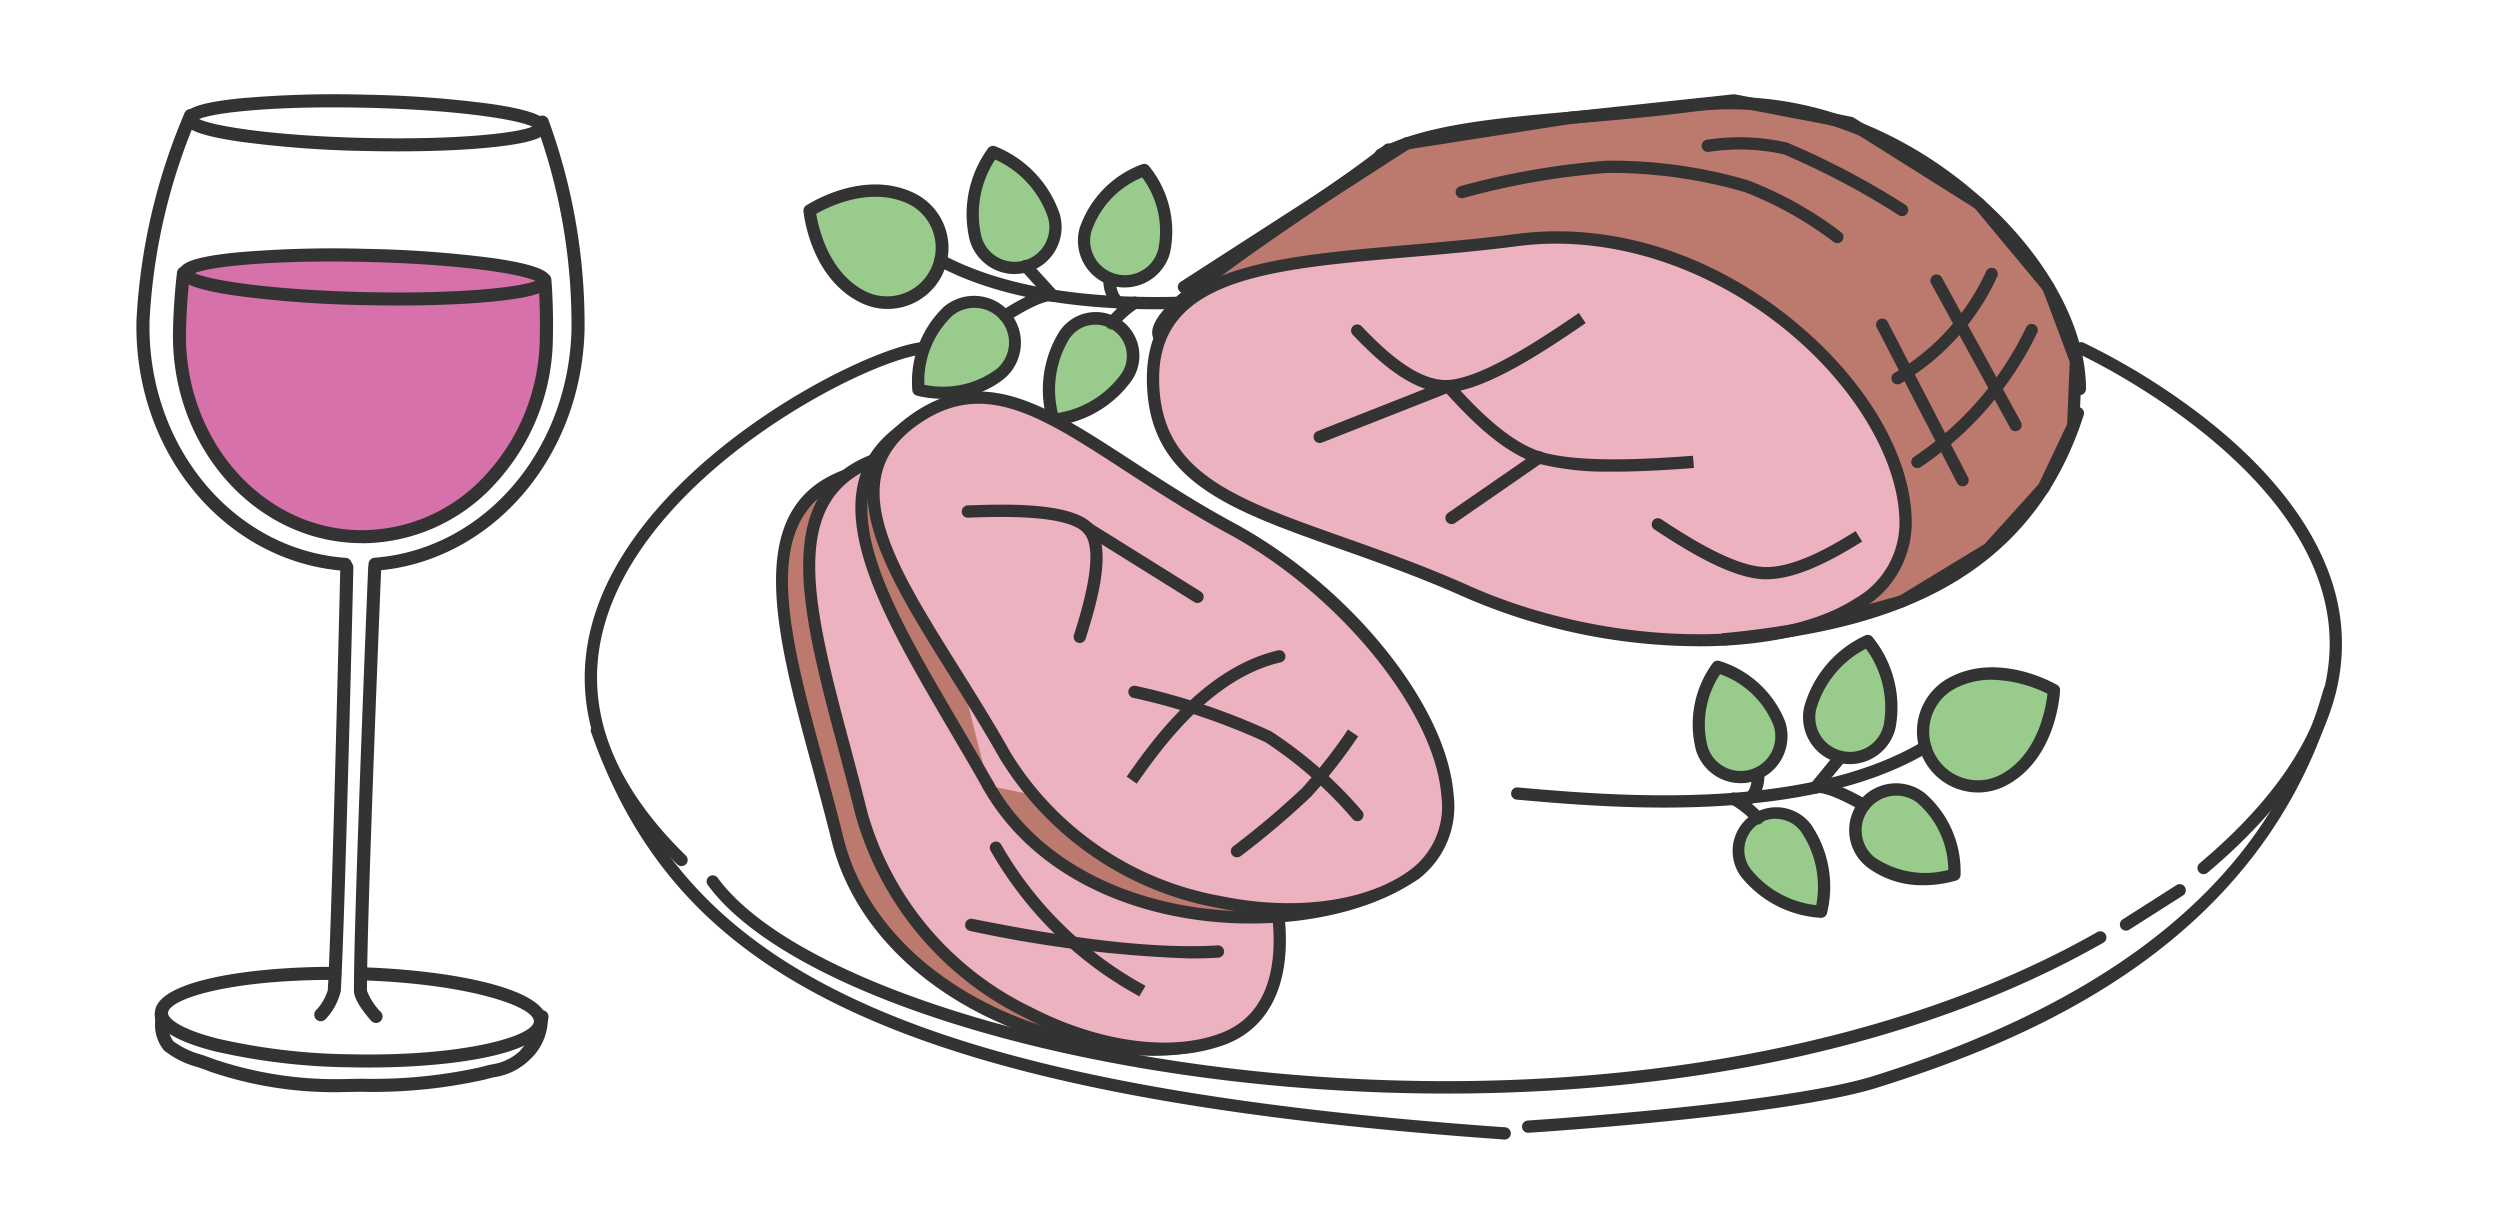 <svg xmlns="http://www.w3.org/2000/svg" xmlns:xlink="http://www.w3.org/1999/xlink" width="153" height="75" viewBox="0 0 153 75">
  <defs>
    <clipPath id="clip-path">
      <rect id="長方形_25274" data-name="長方形 25274" width="107.544" height="63.967" fill="none"/>
    </clipPath>
    <clipPath id="clip-path-3">
      <rect id="長方形_25263" data-name="長方形 25263" width="8.009" height="6.906" fill="none"/>
    </clipPath>
    <clipPath id="clip-path-4">
      <rect id="長方形_25264" data-name="長方形 25264" width="5.061" height="7.161" fill="none"/>
    </clipPath>
    <clipPath id="clip-path-5">
      <rect id="長方形_25265" data-name="長方形 25265" width="5.097" height="6.749" fill="none"/>
    </clipPath>
    <clipPath id="clip-path-6">
      <rect id="長方形_25266" data-name="長方形 25266" width="6.062" height="5.475" fill="none"/>
    </clipPath>
    <clipPath id="clip-path-7">
      <rect id="長方形_25267" data-name="長方形 25267" width="5.253" height="6.063" fill="none"/>
    </clipPath>
    <clipPath id="clip-path-8">
      <rect id="長方形_25268" data-name="長方形 25268" width="8.134" height="6.866" fill="none"/>
    </clipPath>
    <clipPath id="clip-path-9">
      <rect id="長方形_25269" data-name="長方形 25269" width="5.098" height="7.099" fill="none"/>
    </clipPath>
    <clipPath id="clip-path-10">
      <rect id="長方形_25270" data-name="長方形 25270" width="5.065" height="6.816" fill="none"/>
    </clipPath>
    <clipPath id="clip-path-11">
      <rect id="長方形_25271" data-name="長方形 25271" width="5.931" height="5.566" fill="none"/>
    </clipPath>
    <clipPath id="clip-path-12">
      <rect id="長方形_25272" data-name="長方形 25272" width="5.146" height="6.201" fill="none"/>
    </clipPath>
    <clipPath id="clip-path-13">
      <rect id="長方形_25295" data-name="長方形 25295" width="27.432" height="61.068" fill="none"/>
    </clipPath>
  </defs>
  <g id="グループ_20172" data-name="グループ 20172" transform="translate(-8035.755 16808)">
    <g id="グループ_19673" data-name="グループ 19673" transform="translate(8035.255 -16808)">
      <rect id="長方形_25262" data-name="長方形 25262" width="153" height="75" transform="translate(0.5)" fill="none"/>
      <g id="グループ_19672" data-name="グループ 19672" transform="translate(36.284 5.773)">
        <g id="グループ_19671" data-name="グループ 19671" clip-path="url(#clip-path)">
          <path id="パス_27343" data-name="パス 27343" d="M99.2,12.435l13.64-8.795,10.05-1.569,9.962-1.057L140,2.393l7.851,4.936,4.249,5.106,1.692,4.518-.164,3.97-1.8,3.791-3.381,3.741-5.289,3.213-3.76,1.046" transform="translate(-62.535 -0.64)" fill="#bc7a6f"/>
          <g id="グループ_19670" data-name="グループ 19670">
            <g id="グループ_19669" data-name="グループ 19669" clip-path="url(#clip-path)">
              <path id="パス_27344" data-name="パス 27344" d="M138.758,32.449a.376.376,0,0,1-.1-.738l3.71-1.032,5.2-3.158,3.307-3.66,1.744-3.672.159-3.817-1.643-4.388-4.17-5.011-7.74-4.867L132.2.754,122.29,1.805l-9.953,1.554L98.764,12.111a.376.376,0,0,1-.407-.632L112,2.684a.374.374,0,0,1,.146-.055l10.05-1.569L132.172,0a.369.369,0,0,1,.111,0l7.15,1.377a.4.4,0,0,1,.129.051l7.851,4.937a.383.383,0,0,1,.089.077l4.249,5.106a.384.384,0,0,1,.063.109l1.692,4.517a.372.372,0,0,1,.024.147l-.164,3.97a.381.381,0,0,1-.036.146l-1.8,3.79a.368.368,0,0,1-.061.091l-3.381,3.741a.365.365,0,0,1-.084.069l-5.289,3.213a.386.386,0,0,1-.095.041l-3.76,1.045a.363.363,0,0,1-.1.014" transform="translate(-61.895 0)" fill="#333"/>
              <path id="パス_27345" data-name="パス 27345" d="M36.408,63.286c-6.77,2.662-2.82,12.24-.365,22.166,2.6,10.534,16.971,14.805,23.74,12.144" transform="translate(-20.579 -39.895)" fill="#bc7a6f"/>
              <path id="パス_27346" data-name="パス 27346" d="M54.558,98.092a23.553,23.553,0,0,1-10.446-2.617C39.36,93.019,36.148,89.264,35.07,84.9c-.373-1.508-.784-3.02-1.181-4.482-2.2-8.1-4.278-15.745,1.773-18.125a.376.376,0,0,1,.275.7c-5.425,2.133-3.524,9.128-1.323,17.228.4,1.466.81,2.982,1.185,4.5,1.026,4.151,4.1,7.733,8.657,10.087,4.873,2.517,10.868,3.257,14.58,1.8a.376.376,0,1,1,.275.7,13.15,13.15,0,0,1-4.754.788" transform="translate(-19.971 -39.253)" fill="#333"/>
              <path id="パス_27347" data-name="パス 27347" d="M5.927,73.132a.375.375,0,0,1-.263-.107C.654,68.118-1.044,62.976.617,57.74c2.952-9.3,15.869-16.016,19.8-16.652a.376.376,0,1,1,.12.741c-3.816.617-16.346,7.125-19.206,16.139C-.235,62.911,1.4,67.8,6.19,72.487a.376.376,0,0,1-.263.644" transform="translate(0 -25.898)" fill="#333"/>
              <path id="パス_27348" data-name="パス 27348" d="M65.5,142.726c-20.83,0-40.056-5.818-45.165-12.726a.376.376,0,1,1,.6-.447c4.141,5.6,18.338,10.517,34.525,11.963,19.036,1.7,37.213-1.459,49.867-8.664a.376.376,0,1,1,.371.653c-11.624,6.62-26.272,9.222-40.2,9.222" transform="translate(-12.775 -81.573)" fill="#333"/>
              <path id="パス_27349" data-name="パス 27349" d="M254.608,73.585a.376.376,0,0,1-.242-.663c5.895-4.968,8.537-10.005,7.855-14.971C260.88,48.19,247.086,41.8,246.947,41.739a.376.376,0,0,1,.312-.684,41.786,41.786,0,0,1,7.3,4.517c4.92,3.811,7.827,8.056,8.406,12.277.72,5.237-2.011,10.5-8.115,15.648a.376.376,0,0,1-.242.088" transform="translate(-155.534 -25.859)" fill="#333"/>
              <path id="パス_27350" data-name="パス 27350" d="M254.564,133.6a.376.376,0,0,1-.2-.693l3.311-2.11a.376.376,0,0,1,.4.634l-3.311,2.11a.376.376,0,0,1-.2.059" transform="translate(-160.237 -82.417)" fill="#333"/>
              <path id="パス_27351" data-name="パス 27351" d="M56.955,129.725h-.027c-18.8-1.321-31.613-3.872-40.336-8.026C8.6,117.89,3.8,112.683,1.038,104.814a.376.376,0,1,1,.709-.249c2.692,7.665,7.37,12.74,15.169,16.455,8.635,4.113,21.366,6.641,40.065,7.955a.376.376,0,0,1-.026.75" transform="translate(-0.641 -65.758)" fill="#333"/>
              <path id="パス_27352" data-name="パス 27352" d="M155.566,125.185a.376.376,0,0,1-.023-.751c.156-.01,15.711-1.013,21.183-2.732,20.42-6.411,25.487-16.576,27.522-23.664a.376.376,0,0,1,.723.207c-4.35,15.149-18.075,21.051-28.02,24.174-5.559,1.745-20.718,2.724-21.361,2.765h-.024" transform="translate(-97.831 -61.631)" fill="#333"/>
              <path id="パス_27353" data-name="パス 27353" d="M116.406,23.851c12.186-1.586,23.754,9.264,23.754,17.332s-15.754,9.137-26.832,4.187C102.754,40.645,94.1,40.4,94.1,32.329s10.821-6.983,22.305-8.478" transform="translate(-59.32 -14.937)" fill="#edb2c0"/>
              <path id="パス_27354" data-name="パス 27354" d="M126.843,48.074a36.2,36.2,0,0,1-14.309-3c-2.721-1.216-5.353-2.147-7.675-2.969-6.836-2.419-11.774-4.167-11.774-10.415,0-6.8,7.376-7.435,15.917-8.171,2.176-.188,4.426-.381,6.716-.68,6.053-.788,12.488,1.362,17.653,5.9,4.086,3.588,6.525,8,6.525,11.807a6.118,6.118,0,0,1-3.067,5.245c-2.364,1.533-5.971,2.287-9.985,2.287M115.814,23.582c-2.306.3-4.564.495-6.748.683-8.509.734-15.23,1.313-15.23,7.423,0,5.716,4.485,7.3,11.274,9.706,2.335.827,4.982,1.763,7.73,2.992,8.086,3.612,18.664,3.959,23.58.771a5.335,5.335,0,0,0,2.724-4.615c0-3.538-2.4-7.846-6.269-11.242-4.929-4.329-11.307-6.467-17.061-5.717m-.048-.373h0Z" transform="translate(-58.68 -14.296)" fill="#333"/>
              <path id="パス_27355" data-name="パス 27355" d="M41.1,60.62c-6.77,2.662-3.178,11.65-.724,21.577,2.605,10.533,15.444,16.457,22.214,13.8,2.664-1.048,3.631-3.742,3.352-7.081" transform="translate(-23.45 -38.214)" fill="#edb2c0"/>
              <path id="パス_27356" data-name="パス 27356" d="M58.288,96.353A18.972,18.972,0,0,1,49.8,94.112,19.75,19.75,0,0,1,39.366,81.646c-.337-1.365-.7-2.72-1.048-4.031-2.227-8.354-4.15-15.568,2-17.986a.376.376,0,1,1,.275.7c-5.525,2.172-3.77,8.757-1.548,17.093.35,1.314.712,2.672,1.052,4.044A19,19,0,0,0,50.147,93.445C54.311,95.6,58.778,96.193,61.807,95c2.941-1.157,3.317-4.282,3.115-6.7a.376.376,0,1,1,.749-.063c.316,3.778-.959,6.427-3.589,7.462a10.406,10.406,0,0,1-3.794.652" transform="translate(-22.805 -37.573)" fill="#333"/>
              <path id="パス_27357" data-name="パス 27357" d="M66.865,114.5c5.341,9.446,20.326,9.7,26.131,5.314" transform="translate(-42.151 -72.18)" fill="#bc7a6f"/>
              <path id="パス_27358" data-name="パス 27358" d="M82.269,122.285a23.861,23.861,0,0,1-4.82-.486c-5.237-1.087-9.34-3.841-11.553-7.754a.376.376,0,1,1,.654-.37c2.1,3.722,6.029,6.345,11.052,7.388,5.37,1.114,11.343.214,14.526-2.189a.376.376,0,1,1,.452.6c-2.393,1.807-6.264,2.811-10.312,2.811" transform="translate(-41.51 -71.539)" fill="#333"/>
              <path id="パス_27359" data-name="パス 27359" d="M48.157,55.914c-5.8,4.384.406,12.753,5.439,21.654" transform="translate(-28.882 -35.248)" fill="#bc7a6f"/>
              <path id="パス_27360" data-name="パス 27360" d="M52.97,77.3a.376.376,0,0,1-.327-.191c-.67-1.185-1.368-2.373-2.044-3.522-4.418-7.517-8.592-14.617-3.3-18.617a.375.375,0,1,1,.453.6c-4.763,3.6-.938,10.1,3.49,17.637.677,1.151,1.377,2.342,2.05,3.533a.376.376,0,0,1-.327.561" transform="translate(-28.255 -34.607)" fill="#333"/>
              <path id="パス_27361" data-name="パス 27361" d="M173.933,18.676a.375.375,0,0,1-.376-.376c0-3.538-2.4-7.846-6.27-11.243C162.359,2.728,155.981.59,150.228,1.34c-2.306.3-4.564.495-6.748.683-5.042.435-9.4.81-12.169,2.287a.376.376,0,0,1-.353-.663c2.908-1.549,7.333-1.93,12.457-2.372,2.176-.187,4.426-.381,6.715-.679,6.055-.789,12.488,1.362,17.653,5.9,4.086,3.589,6.525,8,6.525,11.808a.375.375,0,0,1-.376.376" transform="translate(-82.429 -0.274)" fill="#333"/>
              <path id="パス_27362" data-name="パス 27362" d="M94.388,20.309a.376.376,0,0,1-.339-.213c-.685-1.42,2.866-3.981,8.794-8.029,2.122-1.449,4.125-2.816,5.33-3.824a.376.376,0,1,1,.482.576c-1.233,1.031-3.251,2.409-5.388,3.868-3.144,2.146-8.995,6.141-8.541,7.082a.375.375,0,0,1-.175.5.368.368,0,0,1-.163.038" transform="translate(-59.235 -5.141)" fill="#333"/>
              <path id="パス_27363" data-name="パス 27363" d="M188.084,66.4a.376.376,0,0,1-.035-.75c12.41-1.191,18.581-5.12,21.3-13.56a.376.376,0,1,1,.715.23C206.556,63.209,197,65.549,188.12,66.4l-.036,0" transform="translate(-118.329 -32.675)" fill="#333"/>
              <path id="パス_27364" data-name="パス 27364" d="M216.747,35.838a.376.376,0,0,1-.19-.7,13.945,13.945,0,0,0,5.618-6.238.376.376,0,0,1,.67.34,14.647,14.647,0,0,1-5.908,6.546.372.372,0,0,1-.189.052" transform="translate(-136.398 -18.089)" fill="#333"/>
              <path id="パス_27365" data-name="パス 27365" d="M220.019,46.828a.376.376,0,0,1-.207-.69,19.739,19.739,0,0,0,6.871-7.936.376.376,0,0,1,.67.341,20.738,20.738,0,0,1-7.129,8.223.374.374,0,0,1-.206.062" transform="translate(-138.461 -23.953)" fill="#333"/>
              <path id="パス_27366" data-name="パス 27366" d="M219.142,47.425a.376.376,0,0,1-.334-.2L213.9,37.728a.376.376,0,1,1,.667-.345l4.907,9.494a.376.376,0,0,1-.333.548" transform="translate(-134.815 -23.437)" fill="#333"/>
              <path id="パス_27367" data-name="パス 27367" d="M228.017,39.4a.377.377,0,0,1-.33-.2l-4.842-8.851a.376.376,0,0,1,.659-.361l4.843,8.851a.376.376,0,0,1-.33.556" transform="translate(-140.45 -18.782)" fill="#333"/>
              <path id="パス_27368" data-name="パス 27368" d="M167.53,16.024a.373.373,0,0,1-.216-.069,22.316,22.316,0,0,0-5.448-3.055,29.529,29.529,0,0,0-8.412-1.174,46.325,46.325,0,0,0-8.831,1.543.376.376,0,0,1-.181-.729,46.915,46.915,0,0,1,9-1.564,29.6,29.6,0,0,1,8.647,1.206,22.9,22.9,0,0,1,5.662,3.16.376.376,0,0,1-.217.683" transform="translate(-90.874 -6.916)" fill="#333"/>
              <path id="パス_27369" data-name="パス 27369" d="M197.249,11.934a.374.374,0,0,1-.194-.054,47.72,47.72,0,0,0-7.066-3.735A12.446,12.446,0,0,0,185.42,8a.376.376,0,1,1-.077-.747,13,13,0,0,1,4.882.181,48.065,48.065,0,0,1,7.218,3.8.376.376,0,0,1-.194.7" transform="translate(-116.626 -4.478)" fill="#333"/>
              <path id="パス_27370" data-name="パス 27370" d="M132.685,41.064c-2.286,0-4.57-2.366-5.683-3.519a.375.375,0,1,1,.54-.522c1.064,1.1,3.272,3.388,5.282,3.285,2.19-.122,6.119-2.809,8.007-4.1l.425.619c-2.095,1.433-5.991,4.1-8.391,4.231-.06,0-.12.005-.181.005" transform="translate(-79.994 -22.826)" fill="#333"/>
              <path id="パス_27371" data-name="パス 27371" d="M121.057,51.156a.376.376,0,0,1-.138-.725l7.87-3.1a.376.376,0,0,1,.276.7l-7.87,3.1a.371.371,0,0,1-.138.026" transform="translate(-76.076 -29.817)" fill="#333"/>
              <path id="パス_27372" data-name="パス 27372" d="M152.492,52.905a17.139,17.139,0,0,1-4.7-.5c-2.349-.724-4.628-3.255-5.723-4.472a.375.375,0,0,1,.558-.5c1.05,1.166,3.235,3.593,5.386,4.256,2.432.751,7.077.412,9.31.25l.063.749c-1.263.092-3.08.224-4.9.224" transform="translate(-89.499 -29.819)" fill="#333"/>
              <path id="パス_27373" data-name="パス 27373" d="M142.887,63.563a.376.376,0,0,1-.214-.685l5.356-3.7a.376.376,0,1,1,.427.618L143.1,63.5a.375.375,0,0,1-.213.067" transform="translate(-89.837 -37.261)" fill="#333"/>
              <path id="パス_27374" data-name="パス 27374" d="M183.706,73.939c-.082,0-.162,0-.243-.007-2.149-.126-5.037-2.017-6.589-3.033a.376.376,0,1,1,.411-.629c1.387.908,4.273,2.8,6.222,2.912,1.933.118,4.452-1.444,5.665-2.192l.4.639c-1.232.76-3.743,2.31-5.862,2.31" transform="translate(-111.392 -44.259)" fill="#333"/>
              <path id="パス_27375" data-name="パス 27375" d="M76.24,133.226a23.309,23.309,0,0,1-9.094-8.9.376.376,0,1,1,.658-.362,22.614,22.614,0,0,0,8.818,8.617Z" transform="translate(-42.299 -78.022)" fill="#333"/>
              <path id="パス_27376" data-name="パス 27376" d="M76.8,138.943a75.444,75.444,0,0,1-13.51-1.685.378.378,0,0,1-.3-.441.371.371,0,0,1,.438-.3h0c3.206.628,9.875,1.934,14.991,1.625a.376.376,0,1,1,.045.75c-.542.033-1.1.048-1.67.048" transform="translate(-39.702 -86.056)" fill="#333"/>
              <g id="グループ_19641" data-name="グループ 19641" transform="translate(81.908 35.445)" opacity="0.5">
                <g id="グループ_19640" data-name="グループ 19640">
                  <g id="グループ_19639" data-name="グループ 19639" clip-path="url(#clip-path-3)">
                    <path id="パス_27377" data-name="パス 27377" d="M229.616,96.919s-3.379-1.984-6.255-.421a3.357,3.357,0,0,0,3.205,5.9c2.877-1.563,3.05-5.478,3.05-5.478" transform="translate(-221.607 -95.898)" fill="#339919"/>
                  </g>
                </g>
              </g>
              <path id="パス_27378" data-name="パス 27378" d="M224.327,102.533a3.759,3.759,0,0,1-1.064-.155,3.732,3.732,0,0,1-.724-6.858c3.029-1.646,6.48.342,6.625.427a.375.375,0,0,1,.185.34c-.008.169-.217,4.146-3.246,5.791a3.706,3.706,0,0,1-1.776.455m.856-6.9a4.738,4.738,0,0,0-2.286.551,2.981,2.981,0,0,0,2.847,5.239c2.264-1.23,2.741-4.1,2.833-4.933a8.027,8.027,0,0,0-3.395-.857" transform="translate(-139.056 -59.805)" fill="#333"/>
              <g id="グループ_19644" data-name="グループ 19644" transform="translate(74.937 33.456)" opacity="0.5">
                <g id="グループ_19643" data-name="グループ 19643">
                  <g id="グループ_19642" data-name="グループ 19642" clip-path="url(#clip-path-4)">
                    <path id="パス_27379" data-name="パス 27379" d="M206.331,90.517a6.5,6.5,0,0,0-3.52,4.1,2.494,2.494,0,0,0,4.857,1.136,6.5,6.5,0,0,0-1.337-5.235" transform="translate(-202.745 -90.517)" fill="#339919"/>
                  </g>
                </g>
              </g>
              <path id="パス_27380" data-name="パス 27380" d="M204.6,97.412a2.871,2.871,0,0,1-2.795-3.523,6.819,6.819,0,0,1,3.738-4.359.374.374,0,0,1,.433.1,6.818,6.818,0,0,1,1.417,5.565,2.874,2.874,0,0,1-2.794,2.216m.98-7.062a6.032,6.032,0,0,0-3.043,3.71,2.118,2.118,0,1,0,4.125.965,6.031,6.031,0,0,0-1.082-4.675" transform="translate(-127.168 -56.419)" fill="#333"/>
              <path id="パス_27381" data-name="パス 27381" d="M203.2,111.306a.376.376,0,0,1-.29-.614l1.521-1.858a.376.376,0,0,1,.581.476l-1.521,1.857a.374.374,0,0,1-.291.138" transform="translate(-127.86 -68.522)" fill="#333"/>
              <path id="パス_27382" data-name="パス 27382" d="M206.166,115.533a.372.372,0,0,1-.185-.049c-1.956-1.11-2.567-1.087-2.646-1.077a.376.376,0,0,1-.319-.678c.259-.148,1.037-.2,3.336,1.1a.376.376,0,0,1-.186.7m-2.778-1.151h0Zm0,0h0Zm0,0h0Z" transform="translate(-127.86 -71.647)" fill="#333"/>
              <path id="パス_27383" data-name="パス 27383" d="M192.289,113.778a.376.376,0,0,1-.223-.678c.317-.233.355-.913.344-1.132a.376.376,0,0,1,.354-.4.371.371,0,0,1,.4.353,2.229,2.229,0,0,1-.649,1.78.372.372,0,0,1-.222.073" transform="translate(-120.98 -70.333)" fill="#333"/>
              <path id="パス_27384" data-name="パス 27384" d="M191.1,117.572a.375.375,0,0,1-.282-.128,5.867,5.867,0,0,0-1.393-1.117.376.376,0,1,1,.361-.659,6.612,6.612,0,0,1,1.6,1.28.376.376,0,0,1-.282.624" transform="translate(-119.288 -72.886)" fill="#333"/>
              <g id="グループ_19647" data-name="グループ 19647" transform="translate(68.144 35.034)" opacity="0.5">
                <g id="グループ_19646" data-name="グループ 19646">
                  <g id="グループ_19645" data-name="グループ 19645" clip-path="url(#clip-path-5)">
                    <path id="パス_27385" data-name="パス 27385" d="M185.561,94.785a6.012,6.012,0,0,0-.96,5.038,2.494,2.494,0,0,0,4.735-1.567,6.012,6.012,0,0,0-3.776-3.471" transform="translate(-184.366 -94.785)" fill="#339919"/>
                  </g>
                </g>
              </g>
              <path id="パス_27386" data-name="パス 27386" d="M186.322,101.271A2.874,2.874,0,0,1,183.6,99.3a6.332,6.332,0,0,1,1.017-5.383.377.377,0,0,1,.4-.133,6.334,6.334,0,0,1,4.028,3.713,2.873,2.873,0,0,1-2.726,3.773M185.065,94.6a5.508,5.508,0,0,0-.752,4.469,2.118,2.118,0,0,0,4.022-1.331,5.51,5.51,0,0,0-3.27-3.138" transform="translate(-115.578 -59.112)" fill="#333"/>
              <g id="グループ_19650" data-name="グループ 19650" transform="translate(77.766 42.548)" opacity="0.5">
                <g id="グループ_19649" data-name="グループ 19649">
                  <g id="グループ_19648" data-name="グループ 19648" clip-path="url(#clip-path-6)">
                    <path id="パス_27387" data-name="パス 27387" d="M216.46,120.324a6.014,6.014,0,0,0-2.055-4.7,2.494,2.494,0,1,0-3.022,3.969,6.014,6.014,0,0,0,5.077.73" transform="translate(-210.401 -115.116)" fill="#339919"/>
                  </g>
                </g>
              </g>
              <path id="パス_27388" data-name="パス 27388" d="M213.922,120.331a5.545,5.545,0,0,1-3.4-1.077,2.87,2.87,0,1,1,3.477-4.567,6.335,6.335,0,0,1,2.2,5.016.376.376,0,0,1-.257.338,6.965,6.965,0,0,1-2.018.289m1.9-.646h0Zm-3.563-4.832a2.118,2.118,0,0,0-1.286,3.8,5.491,5.491,0,0,0,4.472.742,5.511,5.511,0,0,0-1.9-4.113,2.108,2.108,0,0,0-1.281-.432" transform="translate(-131.996 -71.929)" fill="#333"/>
              <g id="グループ_19653" data-name="グループ 19653" transform="translate(70.596 43.96)" opacity="0.5">
                <g id="グループ_19652" data-name="グループ 19652">
                  <g id="グループ_19651" data-name="グループ 19651" clip-path="url(#clip-path-7)">
                    <path id="パス_27389" data-name="パス 27389" d="M196.074,125a6.427,6.427,0,0,0-.927-5.129,2.3,2.3,0,0,0-3.7,2.725,6.428,6.428,0,0,0,4.625,2.4" transform="translate(-191.002 -118.937)" fill="#339919"/>
                  </g>
                </g>
              </g>
              <path id="パス_27390" data-name="パス 27390" d="M195.435,124.735h-.01a6.756,6.756,0,0,1-4.917-2.557,2.672,2.672,0,0,1,4.3-3.171,6.752,6.752,0,0,1,.986,5.454.376.376,0,0,1-.361.274m-2.78-6.064a1.9,1.9,0,0,0-1.135.375,1.924,1.924,0,0,0-.407,2.686,5.973,5.973,0,0,0,4.025,2.225,5.992,5.992,0,0,0-.932-4.5,1.909,1.909,0,0,0-1.259-.759,1.957,1.957,0,0,0-.292-.022" transform="translate(-119.767 -74.336)" fill="#333"/>
              <path id="パス_27391" data-name="パス 27391" d="M162.787,111.121c-3.526,0-6.739-.284-8.994-.484a.376.376,0,1,1,.065-.748c5.662.5,17.441,1.543,24.737-2.806a.376.376,0,0,1,.385.645c-4.555,2.715-10.747,3.393-16.192,3.393" transform="translate(-96.733 -67.47)" fill="#333"/>
              <g id="グループ_19656" data-name="グループ 19656" transform="translate(13.762 5.894)" opacity="0.5">
                <g id="グループ_19655" data-name="グループ 19655">
                  <g id="グループ_19654" data-name="グループ 19654" clip-path="url(#clip-path-8)">
                    <path id="パス_27392" data-name="パス 27392" d="M37.233,17.167s3.273-2.154,6.226-.741a3.357,3.357,0,1,1-2.9,6.055c-2.954-1.413-3.327-5.314-3.327-5.314" transform="translate(-37.233 -15.946)" fill="#339919"/>
                  </g>
                </g>
              </g>
              <path id="パス_27393" data-name="パス 27393" d="M41.366,22.542a3.716,3.716,0,0,1-1.608-.367c-3.109-1.488-3.523-5.45-3.539-5.618a.375.375,0,0,1,.167-.349c.141-.093,3.486-2.254,6.595-.766a3.735,3.735,0,0,1-1.616,7.1M37,16.715c.135.829.758,3.669,3.083,4.781a2.981,2.981,0,0,0,2.574-5.377c-2.331-1.117-4.928.18-5.657.6" transform="translate(-22.831 -9.406)" fill="#333"/>
              <g id="グループ_19659" data-name="グループ 19659" transform="translate(23.714 3.525)" opacity="0.5">
                <g id="グループ_19658" data-name="グループ 19658">
                  <g id="グループ_19657" data-name="グループ 19657" clip-path="url(#clip-path-9)">
                    <path id="パス_27394" data-name="パス 27394" d="M65.433,9.537a6.5,6.5,0,0,1,3.726,3.913,2.494,2.494,0,1,1-4.792,1.384,6.5,6.5,0,0,1,1.066-5.3" transform="translate(-64.159 -9.537)" fill="#339919"/>
                  </g>
                </g>
              </g>
              <path id="パス_27395" data-name="パス 27395" d="M66.115,16.372A2.874,2.874,0,0,1,63.362,14.3a6.82,6.82,0,0,1,1.13-5.63.378.378,0,0,1,.427-.123A6.82,6.82,0,0,1,68.875,12.7a2.87,2.87,0,0,1-1.961,3.553,2.88,2.88,0,0,1-.8.114M64.924,9.365a6.03,6.03,0,0,0-.84,4.724,2.118,2.118,0,1,0,4.07-1.175,6.03,6.03,0,0,0-3.229-3.549" transform="translate(-39.801 -5.371)" fill="#333"/>
              <path id="パス_27396" data-name="パス 27396" d="M74.047,29.99a.373.373,0,0,1-.278-.123l-1.613-1.777a.375.375,0,1,1,.556-.5l1.613,1.777a.376.376,0,0,1-.278.628" transform="translate(-45.425 -17.311)" fill="#333"/>
              <path id="パス_27397" data-name="パス 27397" d="M68.945,34.245a.376.376,0,0,1-.2-.693c2.23-1.421,3.009-1.4,3.275-1.27a.376.376,0,0,1-.284.693c-.08-.006-.69,0-2.587,1.212a.376.376,0,0,1-.2.059m2.733-1.293h0Zm0,0h0Zm0,0h0" transform="translate(-43.225 -20.313)" fill="#333"/>
              <path id="パス_27398" data-name="パス 27398" d="M86.819,31.809a.375.375,0,0,1-.206-.062A2.228,2.228,0,0,1,85.873,30a.375.375,0,0,1,.376-.373h0a.375.375,0,0,1,.373.377c0,.22.073.9.4,1.113a.376.376,0,0,1-.207.689" transform="translate(-54.133 -18.678)" fill="#333"/>
              <path id="パス_27399" data-name="パス 27399" d="M86.6,35.493a.376.376,0,0,1-.294-.609,6.608,6.608,0,0,1,1.528-1.361.376.376,0,0,1,.395.639A5.953,5.953,0,0,0,86.9,35.351a.375.375,0,0,1-.295.143" transform="translate(-54.357 -21.098)" fill="#333"/>
              <g id="グループ_19662" data-name="グループ 19662" transform="translate(30.559 4.629)" opacity="0.5">
                <g id="グループ_19661" data-name="グループ 19661">
                  <g id="グループ_19660" data-name="グループ 19660" clip-path="url(#clip-path-10)">
                    <path id="パス_27400" data-name="パス 27400" d="M86.36,12.525a6.014,6.014,0,0,1,1.217,4.982,2.494,2.494,0,0,1-4.81-1.322,6.013,6.013,0,0,1,3.593-3.66" transform="translate(-82.678 -12.525)" fill="#339919"/>
                  </g>
                </g>
              </g>
              <path id="パス_27401" data-name="パス 27401" d="M84.531,19.076a2.843,2.843,0,0,1-.76-.1,2.873,2.873,0,0,1-2.006-3.527A6.339,6.339,0,0,1,85.6,11.529a.377.377,0,0,1,.41.113A6.338,6.338,0,0,1,87.3,16.966a2.876,2.876,0,0,1-2.768,2.109m1.063-6.734a5.512,5.512,0,0,0-3.105,3.3,2.118,2.118,0,0,0,4.085,1.123,5.512,5.512,0,0,0-.98-4.425" transform="translate(-51.479 -7.255)" fill="#333"/>
              <g id="グループ_19665" data-name="グループ 19665" transform="translate(20.41 12.691)" opacity="0.5">
                <g id="グループ_19664" data-name="グループ 19664">
                  <g id="グループ_19663" data-name="グループ 19663" clip-path="url(#clip-path-11)">
                    <path id="パス_27402" data-name="パス 27402" d="M55.234,39.724a6.014,6.014,0,0,1,1.811-4.8,2.494,2.494,0,0,1,3.221,3.809,6.014,6.014,0,0,1-5.032.989" transform="translate(-55.219 -34.337)" fill="#339919"/>
                  </g>
                </g>
              </g>
              <path id="パス_27403" data-name="パス 27403" d="M56.156,39.641a6.824,6.824,0,0,1-1.664-.195.376.376,0,0,1-.274-.325A6.338,6.338,0,0,1,56.16,34a2.87,2.87,0,0,1,3.706,4.383,5.671,5.671,0,0,1-3.71,1.26m-1.2-.864a5.508,5.508,0,0,0,4.428-.97,2.118,2.118,0,0,0-2.736-3.235,5.512,5.512,0,0,0-1.692,4.205" transform="translate(-34.167 -21.005)" fill="#333"/>
              <g id="グループ_19668" data-name="グループ 19668" transform="translate(28.418 13.724)" opacity="0.5">
                <g id="グループ_19667" data-name="グループ 19667">
                  <g id="グループ_19666" data-name="グループ 19666" clip-path="url(#clip-path-12)">
                    <path id="パス_27404" data-name="パス 27404" d="M77.156,43.331a6.425,6.425,0,0,1,.662-5.17,2.3,2.3,0,0,1,3.832,2.531,6.427,6.427,0,0,1-4.495,2.639" transform="translate(-76.885 -37.13)" fill="#339919"/>
                  </g>
                </g>
              </g>
              <path id="パス_27405" data-name="パス 27405" d="M76.509,43.063a.376.376,0,0,1-.356-.255,6.751,6.751,0,0,1,.7-5.5,2.672,2.672,0,1,1,4.459,2.945,6.752,6.752,0,0,1-4.779,2.806h-.029m2.584-6.2a1.938,1.938,0,0,0-.39.04,1.911,1.911,0,0,0-1.218.823,5.99,5.99,0,0,0-.7,4.544,5.99,5.99,0,0,0,3.9-2.427,1.921,1.921,0,0,0-1.6-2.98" transform="translate(-47.821 -22.763)" fill="#333"/>
              <path id="パス_27406" data-name="パス 27406" d="M71.48,29.871c-5.528,0-10.007-.888-13.333-2.646a.376.376,0,1,1,.351-.664c3.55,1.875,8.49,2.726,14.685,2.531a.362.362,0,0,1,.387.363.376.376,0,0,1-.364.387q-.879.028-1.726.028" transform="translate(-36.529 -16.716)" fill="#333"/>
              <path id="パス_27407" data-name="パス 27407" d="M55.811,72.076c5.341,9.445,19.3,11.7,25.105,7.315S79.109,63.33,69.654,58.216c-9.023-4.881-13.8-10.841-19.609-6.458s.733,11.417,5.766,20.318" transform="translate(-30.113 -31.665)" fill="#edb2c0"/>
              <path id="パス_27408" data-name="パス 27408" d="M72.568,81.259a21.256,21.256,0,0,1-4.3-.451,19.75,19.75,0,0,1-13.4-9.2c-1-1.774-2.06-3.464-3.083-5.1-4.024-6.433-7.5-11.99-2.582-15.7,4.513-3.408,8.408-.873,13.8,2.637,1.826,1.188,3.895,2.536,6.215,3.791C76.343,61.089,82.254,68.4,82.669,73.883a5.6,5.6,0,0,1-2.147,5.154,13.361,13.361,0,0,1-7.953,2.222M55.516,71.238a19,19,0,0,0,12.9,8.835c4.589.952,9.053.326,11.65-1.636a4.819,4.819,0,0,0,1.851-4.5c-.391-5.163-6.252-12.362-13.065-16.047-2.347-1.27-4.43-2.626-6.268-3.822C57.261,50.6,53.744,48.314,49.65,51.4c-4.368,3.3-1.22,8.333,2.767,14.706,1.027,1.641,2.089,3.339,3.1,5.127" transform="translate(-29.491 -31.011)" fill="#333"/>
              <path id="パス_27409" data-name="パス 27409" d="M69.655,76.4a.375.375,0,0,1-.359-.487c.481-1.536,1.606-5.128.607-6.248-1.024-1.147-5.27-1-7.083-.934a.369.369,0,0,1-.388-.363.375.375,0,0,1,.362-.388c2.241-.079,6.411-.225,7.67,1.185,1.283,1.437.155,5.037-.45,6.971a.377.377,0,0,1-.359.264" transform="translate(-39.356 -42.822)" fill="#333"/>
              <path id="パス_27410" data-name="パス 27410" d="M89.441,75.838a.375.375,0,0,1-.2-.057l-6.676-4.164a.376.376,0,0,1,.4-.638l6.676,4.164a.376.376,0,0,1-.2.695" transform="translate(-51.938 -44.709)" fill="#333"/>
              <path id="パス_27411" data-name="パス 27411" d="M90.353,100.2l-.615-.432c1.524-2.166,4.695-6.673,9.275-7.729a.376.376,0,0,1,.169.732c-4.3.991-7.359,5.34-8.829,7.43m-.31-.212h0Z" transform="translate(-56.57 -58.012)" fill="#333"/>
              <path id="パス_27412" data-name="パス 27412" d="M107.363,113a.376.376,0,0,1-.231-.672,49.6,49.6,0,0,0,4.224-3.572,30.7,30.7,0,0,0,2.8-3.58l.622.422a31.345,31.345,0,0,1-2.883,3.684,50.1,50.1,0,0,1-4.3,3.639.375.375,0,0,1-.231.079" transform="translate(-67.444 -66.304)" fill="#333"/>
              <path id="パス_27413" data-name="パス 27413" d="M104.031,106.207a.373.373,0,0,1-.275-.12,25.312,25.312,0,0,0-5.365-4.718A39.725,39.725,0,0,0,90.3,98.658a.375.375,0,1,1,.184-.728,40.236,40.236,0,0,1,8.271,2.782,25.9,25.9,0,0,1,5.552,4.864.376.376,0,0,1-.276.632" transform="translate(-56.746 -61.726)" fill="#333"/>
            </g>
          </g>
        </g>
      </g>
      <g id="グループ_19734" data-name="グループ 19734" transform="translate(8.852 5.773)">
        <g id="グループ_19734-2" data-name="グループ 19734" clip-path="url(#clip-path-13)">
          <path id="パス_27518" data-name="パス 27518" d="M20.293,3.49c-.647,0-1.308-.007-1.979-.022A66.017,66.017,0,0,1,10.68,2.9C7.461,2.432,7.2,1.928,7.212,1.492S7.5.563,10.741.239A66.063,66.063,0,0,1,18.393.023a66,66,0,0,1,7.634.565C29.246,1.058,29.5,1.563,29.5,2s-.291.928-3.529,1.252c-1.574.157-3.541.239-5.674.239M8.162,1.513c.9.441,4.57,1.028,10.17,1.156s9.29-.292,10.213-.692c-.9-.44-4.57-1.027-10.17-1.155s-9.29.292-10.213.691" transform="translate(-4.329 0)" fill="#333"/>
          <path id="パス_27519" data-name="パス 27519" d="M15.895,139.756q-.574,0-1.15-.013a38.764,38.764,0,0,1-8.27-.981c-2.448-.622-3.678-1.417-3.657-2.361.044-1.933,5.668-2.808,10.911-2.808h.1a.4.4,0,0,1,0,.8h-.109c-6.474,0-10.08,1.195-10.1,2.027-.006.293.629.951,3.054,1.568a37.94,37.94,0,0,0,8.091.956c6.832.157,11.227-1.09,11.248-2.014.02-.907-3.99-2.3-10.568-2.512a.4.4,0,0,1,.012-.8h.014c5.495.177,11.388,1.294,11.342,3.329-.043,1.885-5.35,2.808-10.915,2.808" transform="translate(-1.691 -80.196)" fill="#333"/>
          <path id="パス_27520" data-name="パス 27520" d="M14.132,145.065a23.635,23.635,0,0,1-7.914-1.241c-.255-.1-.529-.2-.8-.292a5.6,5.6,0,0,1-2.054-1.019,2.473,2.473,0,0,1-.548-1.767,3.626,3.626,0,0,0-.021-.366.4.4,0,1,1,.792-.108c.017.128.023.282.028.451a1.817,1.817,0,0,0,.316,1.227,5.209,5.209,0,0,0,1.749.827c.285.1.569.2.835.3a23.2,23.2,0,0,0,8.1,1.179c.256-.005.538-.009.84-.013a30.545,30.545,0,0,0,7.291-.711c.2-.056.4-.106.595-.155a3.253,3.253,0,0,0,1.779-.809c.845-1,.875-1.3.919-1.744.013-.129.027-.267.055-.425a.4.4,0,1,1,.787.138c-.024.137-.036.255-.047.367a3.407,3.407,0,0,1-1.1,2.179,3.854,3.854,0,0,1-2.2,1.07c-.187.047-.379.095-.572.149a31.172,31.172,0,0,1-7.5.74c-.3,0-.58.008-.834.013-.16,0-.327.005-.5.005" transform="translate(-1.674 -83.997)" fill="#333"/>
          <path id="パス_27521" data-name="パス 27521" d="M12.763,30.539h-.03C5.412,30-.179,23.269,0,15.211A37.153,37.153,0,0,1,2.931,2.546a.4.4,0,1,1,.745.289A36.414,36.414,0,0,0,.8,15.229C.63,22.862,5.9,29.236,12.792,29.741a.4.4,0,0,1-.029.8" transform="translate(0 -1.375)" fill="#333"/>
          <path id="パス_27522" data-name="パス 27522" d="M35.972,31.138a.4.4,0,0,1-.031-.8c6.653-.525,11.828-6.509,12.035-13.921A35.756,35.756,0,0,0,45.821,3.826a.4.4,0,1,1,.756-.259,36.515,36.515,0,0,1,2.2,12.874C48.555,24.262,43.065,30.58,36,31.136h-.032" transform="translate(-21.354 -1.979)" fill="#333"/>
          <path id="パス_27523" data-name="パス 27523" d="M34.657,99.758a.4.4,0,0,1-.3-.133c-.247-.275-1.052-1.223-1.054-1.829-.018-4.485.861-25.693.869-25.907a.406.406,0,0,1,.416-.383.4.4,0,0,1,.383.416c-.009.214-.887,21.4-.869,25.871a3.844,3.844,0,0,0,.851,1.3.4.4,0,0,1-.3.666" transform="translate(-19.993 -42.925)" fill="#333"/>
          <path id="パス_27524" data-name="パス 27524" d="M27.622,99.593a.4.4,0,0,1-.3-.664,3.125,3.125,0,0,0,.728-1.235c.263-4.505.763-25.681.767-25.894a.384.384,0,0,1,.409-.39.4.4,0,0,1,.39.409c0,.213-.506,21.4-.769,25.922a3.726,3.726,0,0,1-.926,1.718.4.4,0,0,1-.3.135" transform="translate(-16.342 -42.866)" fill="#333"/>
          <path id="パス_27525" data-name="パス 27525" d="M6.833,27.327c-.132,1.12-.216,2.3-.245,3.535-.155,6.817,4.748,12.466,10.943,12.607s11.349-5.279,11.5-12.1c.029-1.261,0-2.462-.088-3.607" transform="translate(-3.953 -16.404)" fill="#d672a9"/>
          <path id="パス_27526" data-name="パス 27526" d="M17.169,43.27q-.124,0-.247,0c-6.409-.146-11.493-5.984-11.334-13.015.028-1.219.112-2.421.247-3.573a.4.4,0,0,1,.794.094c-.133,1.127-.215,2.3-.242,3.5-.15,6.59,4.584,12.061,10.552,12.2a10.259,10.259,0,0,0,7.718-3.314,12.526,12.526,0,0,0,3.377-8.391c.028-1.211,0-2.411-.087-3.568a.4.4,0,1,1,.8-.059c.088,1.183.118,2.409.09,3.645a13.325,13.325,0,0,1-3.6,8.924,11.074,11.074,0,0,1-8.068,3.566" transform="translate(-3.353 -15.803)" fill="#333"/>
          <path id="パス_27527" data-name="パス 27527" d="M18.537,24.624c6.06.138,10.966.843,10.95,1.572s-4.95,1.211-11.01,1.073S7.51,26.427,7.527,25.7s4.95-1.21,11.01-1.072" transform="translate(-4.518 -14.768)" fill="#d672a9"/>
          <path id="パス_27528" data-name="パス 27528" d="M19.933,27.092c-.675,0-1.365-.008-2.066-.024a68.921,68.921,0,0,1-7.8-.568c-3.284-.472-3.549-.976-3.539-1.413s.3-.929,3.6-1.25a68.675,68.675,0,0,1,7.819-.213,69.037,69.037,0,0,1,7.8.568c3.284.472,3.549.977,3.539,1.413s-.3.929-3.6,1.25c-1.6.155-3.591.237-5.753.237M7.486,25.109c.935.442,4.681,1.03,10.4,1.16s9.487-.287,10.441-.685c-.935-.442-4.681-1.03-10.4-1.16s-9.487.286-10.441.685m21.036.6h0Z" transform="translate(-3.918 -14.167)" fill="#333"/>
        </g>
      </g>
    </g>
  </g>
</svg>
